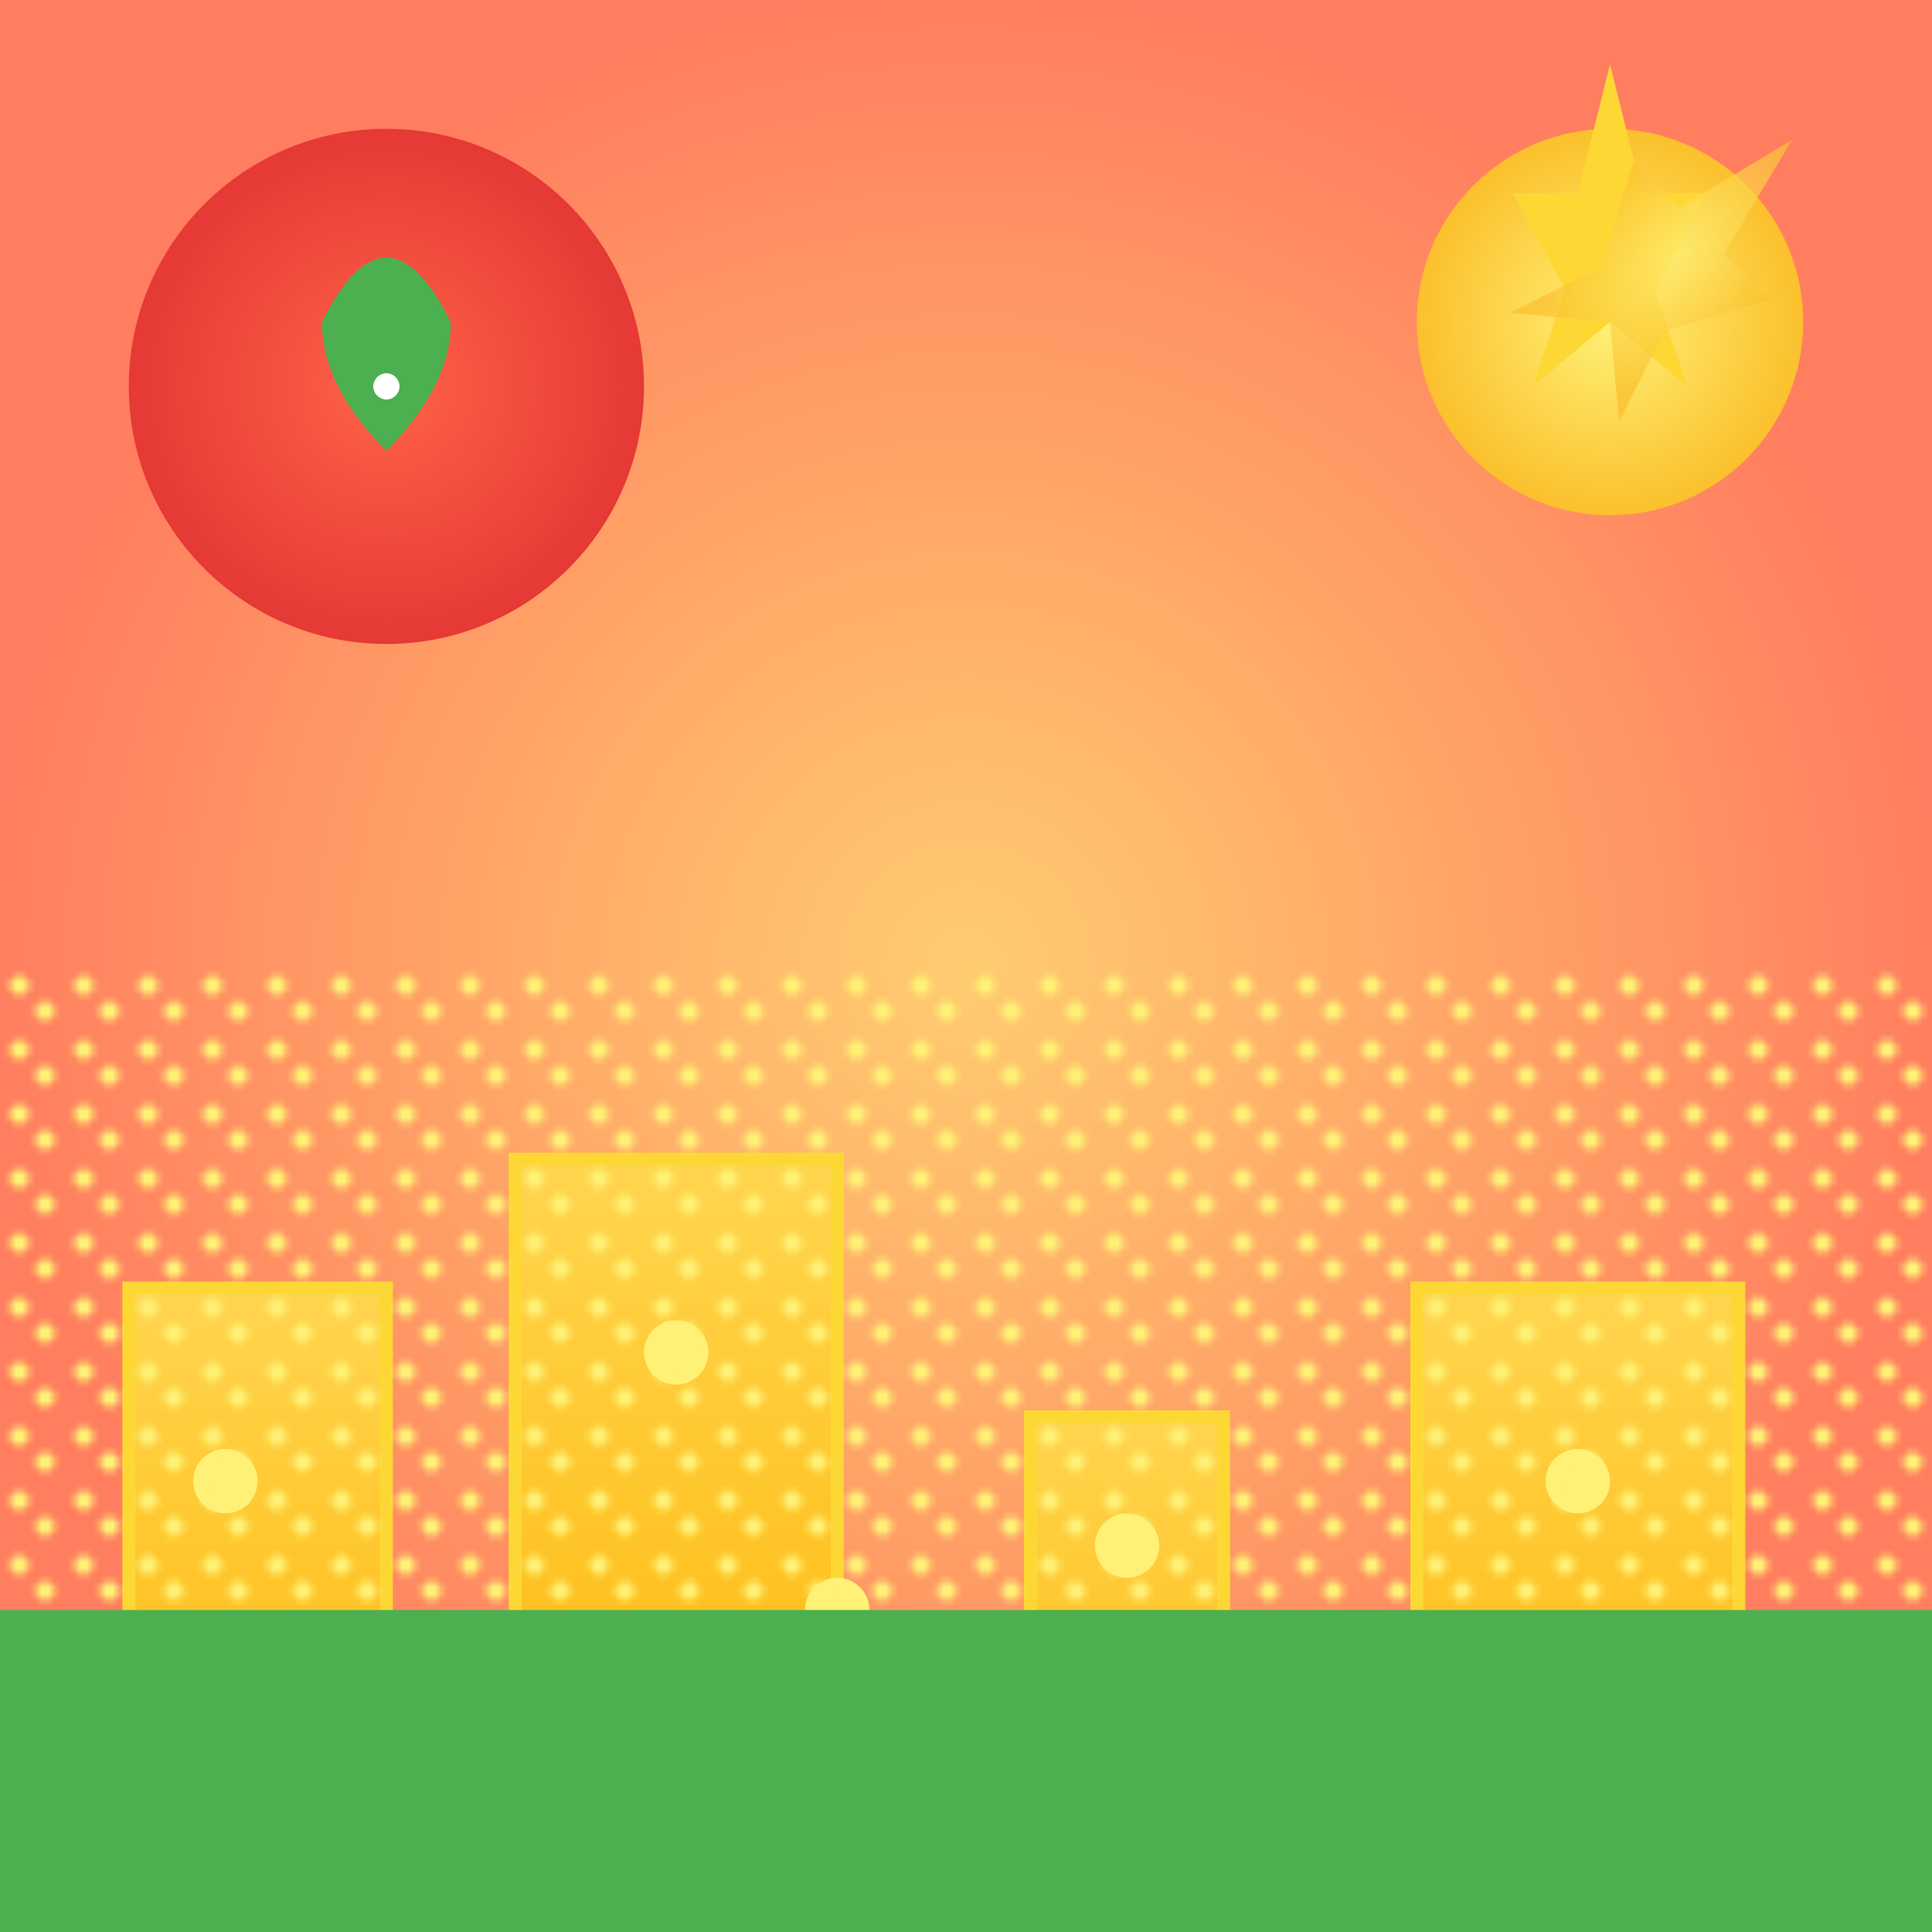 <svg xmlns="http://www.w3.org/2000/svg" viewBox="0 0 300 300">
  <defs>
    <radialGradient id="skyGradient" cx="50%" cy="50%" r="50%">
      <stop offset="0%" stop-color="#ffcc70"/>
      <stop offset="100%" stop-color="#ff7e5f"/>
    </radialGradient>
    <radialGradient id="sunGradient" cx="50%" cy="50%" r="50%">
      <stop offset="0%" stop-color="#fff176"/>
      <stop offset="100%" stop-color="#fbc02d"/>
    </radialGradient>
    <radialGradient id="moonGradient" cx="50%" cy="50%" r="50%">
      <stop offset="0%" stop-color="#ff6347"/>
      <stop offset="100%" stop-color="#e53935"/>
    </radialGradient>
    <pattern id="cheesePattern" patternUnits="userSpaceOnUse" width="10" height="10">
      <circle cx="3" cy="3" r="1.5" fill="#fff176" />
      <circle cx="7" cy="7" r="1.5" fill="#fff176" />
    </pattern>
    <linearGradient id="buildingGradient" x1="0" y1="0" x2="0" y2="1">
      <stop offset="0%" stop-color="#ffd54f"/>
      <stop offset="100%" stop-color="#ffb300"/>
    </linearGradient>
  </defs>
  
  <!-- Sky Background -->
  <rect width="300" height="300" fill="url(#skyGradient)" />
  
  <!-- Sunflower Sun -->
  <g transform="translate(250, 50)">
    <circle cx="0" cy="0" r="30" fill="url(#sunGradient)" />
    <g>
      <path d="M0,-40 L5,-20 L15,-20 L7,-5 L12,10 L0,0 L-12,10 L-7,-5 L-15,-20 L-5,-20 Z" fill="#fdd835" />
      <path d="M0,-40 L5,-20 L15,-20 L7,-5 L12,10 L0,0 L-12,10 L-7,-5 L-15,-20 L-5,-20 Z" fill="url(#sunGradient)" opacity="0.7" transform="rotate(45)" />
    </g>
  </g>
  
  <!-- Tomato Moon -->
  <g transform="translate(60, 60)">
    <circle cx="0" cy="0" r="40" fill="url(#moonGradient)" />
    <path d="M-10,-10 Q0,-30 10,-10 Q10,0 0,10 Q-10,0 -10,-10 Z" fill="#4caf50" />
    <circle cx="-10,-10" r="2" fill="#fff" />
    <circle cx="10, -10" r="2" fill="#fff" />
    <circle cx="0,10" r="2" fill="#fff" />
  </g>
  
  <!-- Cheese Cityscape -->
  <g transform="translate(0, 150)">
    <rect x="20" y="50" width="40" height="100" fill="url(#buildingGradient)" stroke="#fdd835" stroke-width="2" />
    <circle cx="35" cy="80" r="5" fill="#fff176" />
    <circle cx="60" cy="120" r="5" fill="#fff176" />
    <rect x="80" y="30" width="50" height="120" fill="url(#buildingGradient)" stroke="#fdd835" stroke-width="2" />
    <circle cx="105" cy="60" r="5" fill="#fff176" />
    <circle cx="130" cy="100" r="5" fill="#fff176" />
    <rect x="160" y="70" width="30" height="80" fill="url(#buildingGradient)" stroke="#fdd835" stroke-width="2" />
    <circle cx="175" cy="90" r="5" fill="#fff176" />
    <circle cx="190" cy="110" r="5" fill="#fff176" />
    <rect x="220" y="50" width="50" height="100" fill="url(#buildingGradient)" stroke="#fdd835" stroke-width="2" />
    <circle cx="245" cy="80" r="5" fill="#fff176" />
    <circle cx="270" cy="120" r="5" fill="#fff176" />
    <rect width="300" height="150" fill="url(#cheesePattern)" />
  </g>
  
  <!-- Ground -->
  <rect y="250" width="300" height="50" fill="#4caf50" />
</svg>